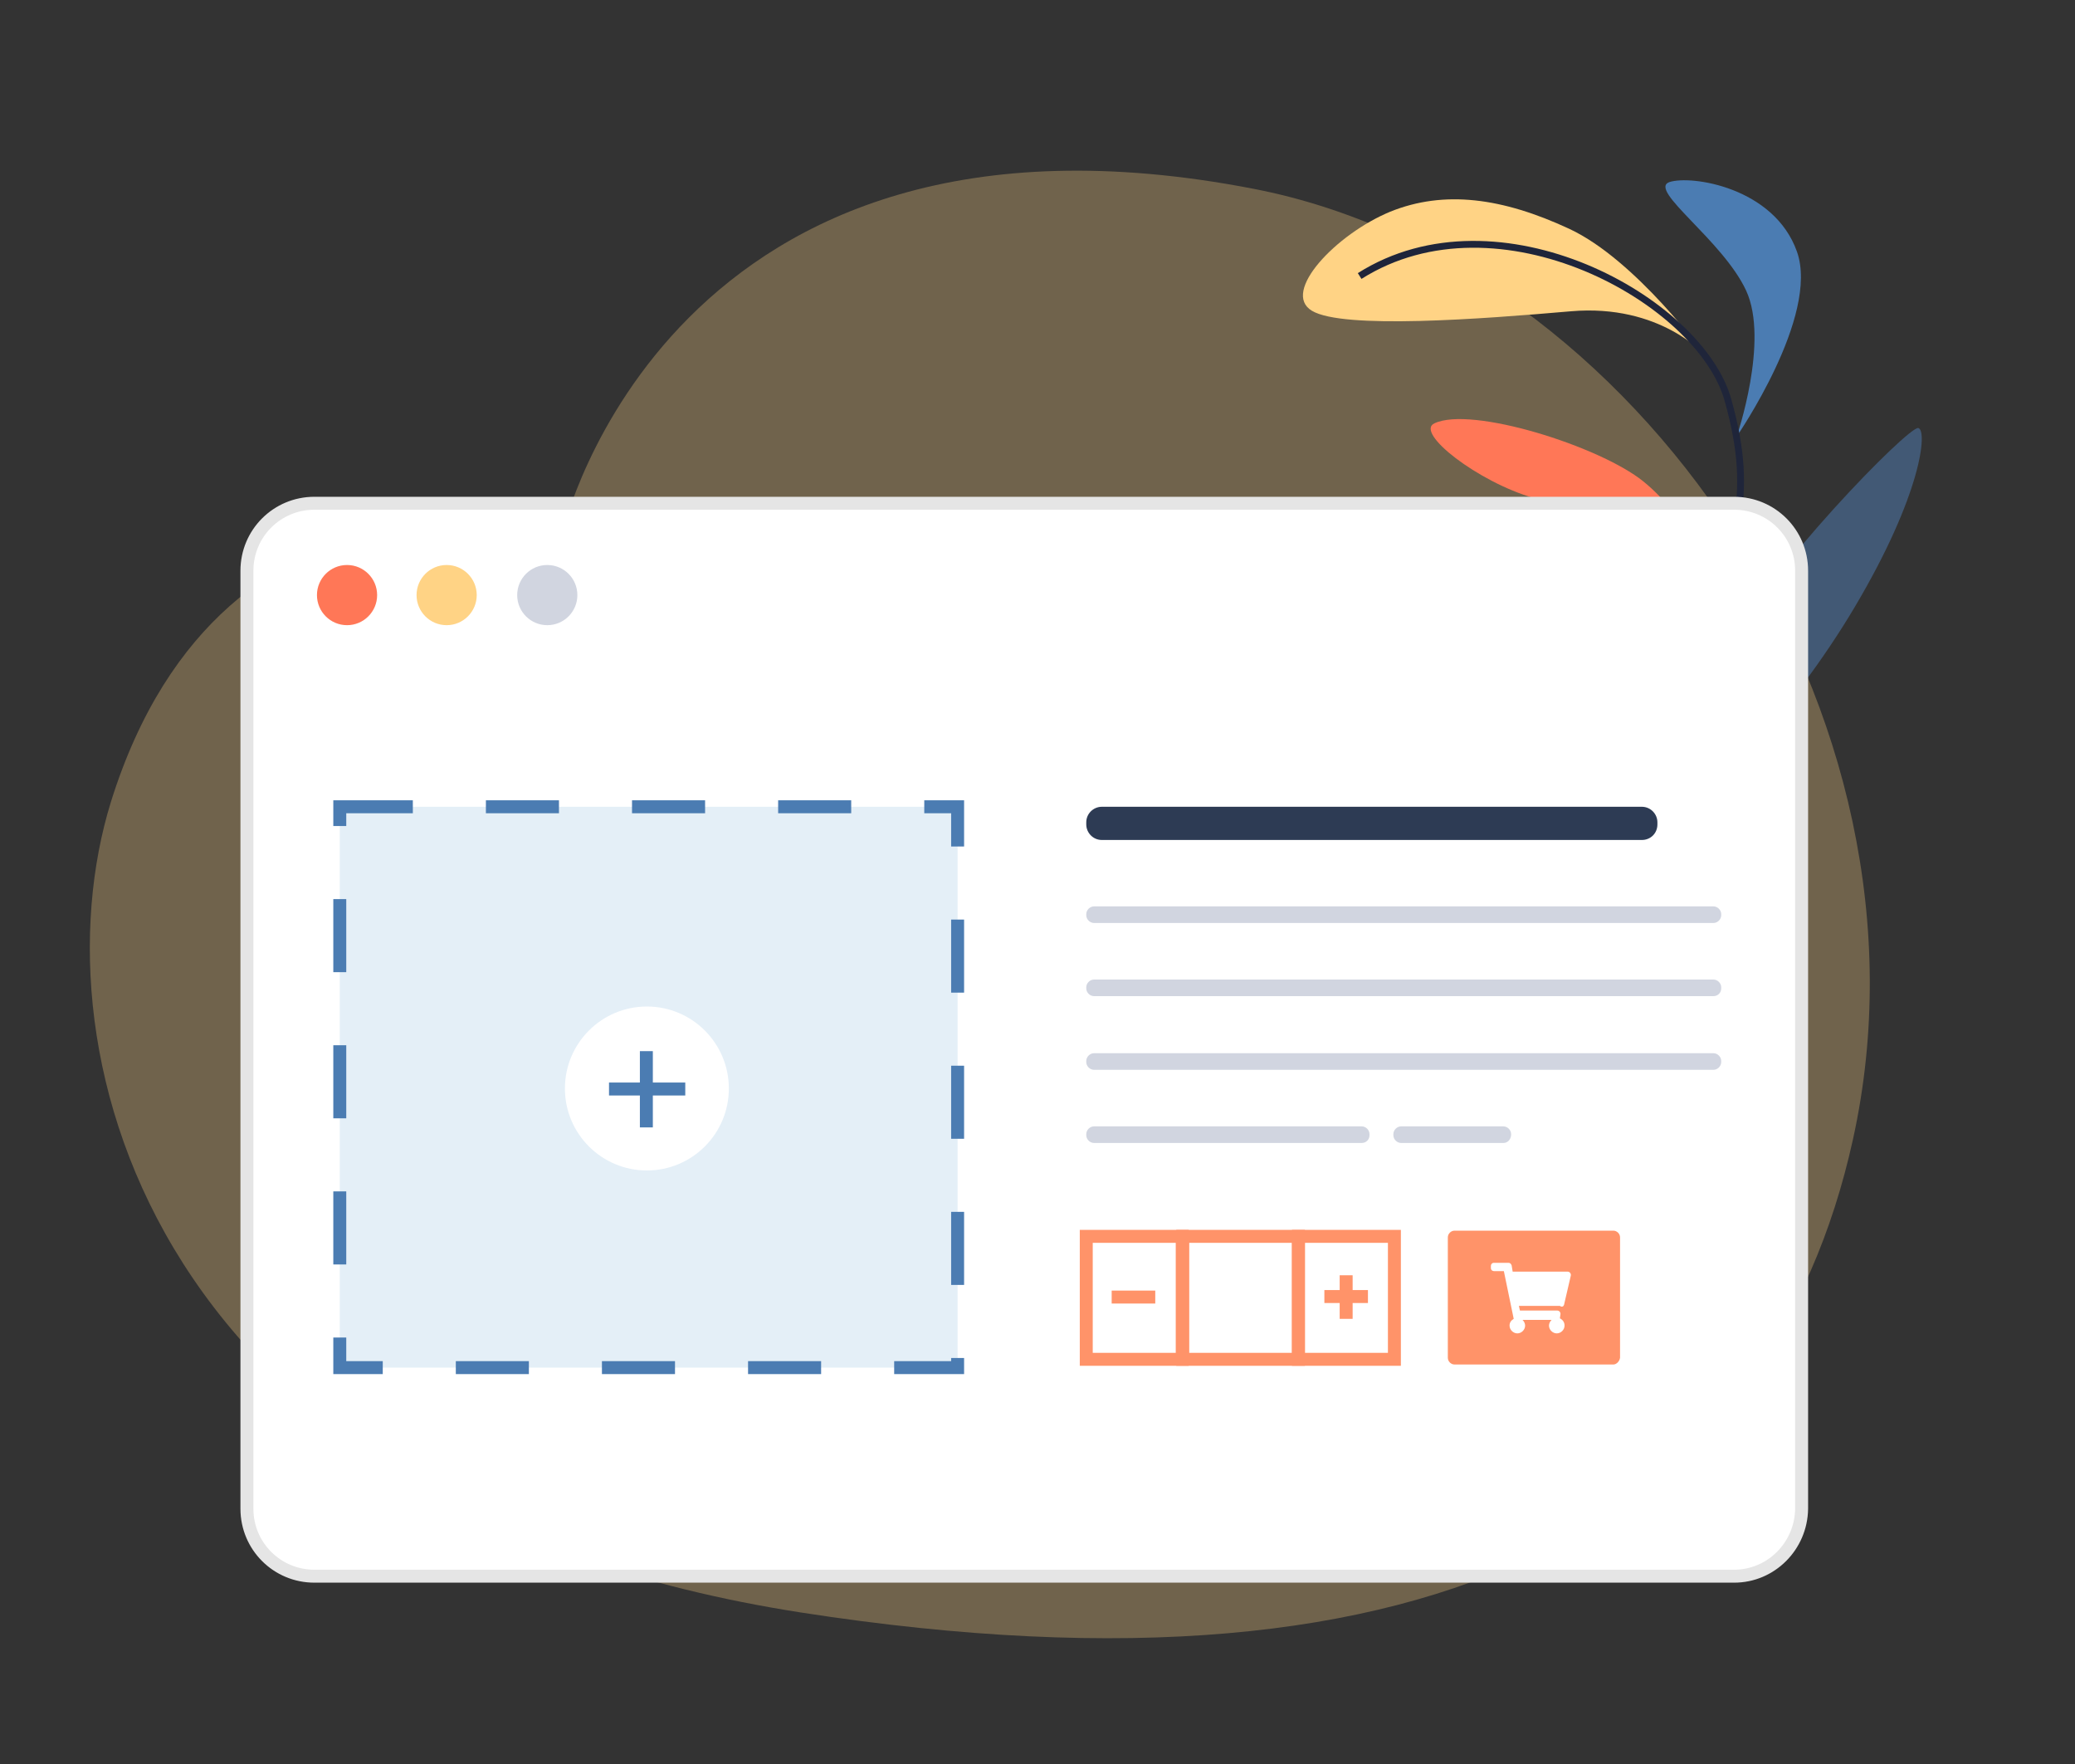 <?xml version="1.0" encoding="utf-8"?>
<!-- Generator: Adobe Illustrator 25.0.1, SVG Export Plug-In . SVG Version: 6.00 Build 0)  -->
<svg version="1.1" id="Calque_1" xmlns="http://www.w3.org/2000/svg" xmlns:xlink="http://www.w3.org/1999/xlink" x="0px" y="0px"
	 viewBox="0 0 400 340" style="enable-background:new 0 0 400 340;" xml:space="preserve">
<rect x="0" y="0" width="400" height="340" fill="#333333" stroke="none"/>
<style type="text/css">
	.st0{opacity:0.3;fill:#FFD385;}
	.st1{fill:#4B7CB2;}
	.st2{fill:#425975;}
	.st3{fill:#FF7757;}
	.st4{fill:#FFD385;}
	.st5{fill:none;stroke:#1F253A;stroke-width:1.317;stroke-miterlimit:10;}
	.st6{fill:#FFFFFF;stroke:#E5E5E5;stroke-width:2.497;stroke-miterlimit:10;}
	.st7{fill:#2D3B54;}
	.st8{fill:#D1D5E0;}
	.st9{fill:#FF9369;}
	.st10{fill:#FFFFFF;}
	.st11{fill:#E4EFF7;stroke:#4B7CB2;stroke-width:2.497;stroke-miterlimit:10;stroke-dasharray:14.084;}
	.st12{fill:none;stroke:#FF9369;stroke-width:2.497;stroke-miterlimit:10;}
	.st13{fill:none;stroke:#4B7CB2;stroke-width:2.497;stroke-miterlimit:10;}
</style>
<path class="st0" d="M108.5,102.4c0,0-65.2-17.9-87.1,52.1c-15.1,48.6,7.9,136.8,133,156.3c125.1,19.4,187-19.6,202.8-91.2
	c18.1-82.2-42.2-169-115.5-183.2C129,14.5,108.5,102.4,108.5,102.4z"/>
<g>
	<g>
		<g id="vegetation_33_">
			<path class="st1" d="M334.8,84.1c0,0,6.3-18.4,1.8-28.1c-4.5-9.7-19-19.4-14.8-20.9c4.2-1.4,20.2,1,24.6,13.4
				C350.8,60.9,334.8,84.1,334.8,84.1"/>
			<path class="st2" d="M324.5,161.1c0,0,1.8-4.7,3.1-6.3c1.3-1.6,17.2-16.3,30-37.9s14-33.9,12.2-34.4s-29.3,27.6-36.8,42.9
				c-7.5,15.3-6.5,28.8-6.5,28.8"/>
			<path class="st3" d="M329.5,120.7c0,0,0.9-9.1,0.1-10.4c-0.8-1.3-5.1-6.5-12.7-10.1c-7.6-3.6-10.5-1.1-21.2-4.2
				c-10.8-3.1-23-12.6-19.2-14.4c7.1-3.4,31.9,4.4,40.3,11.2s13,17.8,13,17.8"/>
		</g>
		<g>
			<path class="st4" d="M328.7,68.5c0,0-8.6-10-25.9-8.5c-17.3,1.5-43.9,3.5-49.9-0.1c-6-3.6,4.7-14.8,15.1-19.1
				c10.4-4.2,21.6-2.7,34.5,3.3C315.4,50.1,328.7,68.5,328.7,68.5"/>
		</g>
		<path class="st5" d="M334.3,197.3c-2.4-6.3-15.3-40.8-7.7-66.7c7.7-26.3,11.9-34.2,6.5-53.5s-44.3-40.8-71-23.9"/>
	</g>
	<path id="screen_23_" class="st6" d="M334.3,303.8H60.6c-7.2,0-13-5.8-13-13V110c0-7.2,5.8-13,13-13h273.7c7.2,0,13,5.8,13,13
		v180.8C347.2,298,341.4,303.8,334.3,303.8z"/>
	<g id="e-commerce_1_">
		<g>
			<path class="st7" d="M316.5,161.9H212.4c-1.7,0-3-1.4-3-3v-0.4c0-1.7,1.4-3,3-3h104.1c1.7,0,3,1.4,3,3v0.4
				C319.5,160.6,318.2,161.9,316.5,161.9z"/>
			<path class="st8" d="M330.3,177.9H210.9c-0.8,0-1.5-0.7-1.5-1.5v-0.2c0-0.8,0.7-1.5,1.5-1.5h119.4c0.8,0,1.5,0.7,1.5,1.5v0.2
				C331.8,177.2,331.1,177.9,330.3,177.9z"/>
			<path class="st8" d="M330.3,192H210.9c-0.8,0-1.5-0.7-1.5-1.5v-0.2c0-0.8,0.7-1.5,1.5-1.5h119.4c0.8,0,1.5,0.7,1.5,1.5v0.2
				C331.8,191.4,331.1,192,330.3,192z"/>
			<path class="st8" d="M330.3,206.2H210.9c-0.8,0-1.5-0.7-1.5-1.5v-0.2c0-0.8,0.7-1.5,1.5-1.5h119.4c0.8,0,1.5,0.7,1.5,1.5v0.2
				C331.8,205.5,331.1,206.2,330.3,206.2z"/>
			<path class="st8" d="M262.5,220.3h-51.6c-0.8,0-1.5-0.7-1.5-1.5v-0.2c0-0.8,0.7-1.5,1.5-1.5h51.6c0.8,0,1.5,0.7,1.5,1.5v0.2
				C264,219.7,263.3,220.3,262.5,220.3z"/>
			<path class="st8" d="M289.8,220.3h-19.7c-0.8,0-1.5-0.7-1.5-1.5v-0.2c0-0.8,0.7-1.5,1.5-1.5h19.7c0.8,0,1.5,0.7,1.5,1.5v0.2
				C291.2,219.7,290.6,220.3,289.8,220.3z"/>
		</g>
		<g>
			<path class="st9" d="M311,263h-30.6c-0.7,0-1.3-0.6-1.3-1.3v-23.2c0-0.7,0.6-1.3,1.3-1.3H311c0.7,0,1.3,0.6,1.3,1.3v23.2
				C312.2,262.4,311.6,263,311,263z"/>
			<path class="st10" d="M301.5,251.5l1.3-5.6c0.1-0.4-0.2-0.8-0.6-0.8h-10.6l-0.2-1.2c-0.1-0.3-0.3-0.5-0.6-0.5h-2.8
				c-0.4,0-0.6,0.3-0.6,0.6v0.4c0,0.4,0.3,0.6,0.6,0.6h1.9l1.9,9.2c-0.5,0.3-0.8,0.7-0.8,1.3c0,0.8,0.7,1.5,1.5,1.5s1.5-0.7,1.5-1.5
				c0-0.4-0.2-0.8-0.5-1.1h5.6c-0.3,0.3-0.5,0.7-0.5,1.1c0,0.8,0.7,1.5,1.5,1.5c0.8,0,1.5-0.7,1.5-1.5c0-0.6-0.3-1.1-0.9-1.4
				l0.1-0.7c0.1-0.4-0.2-0.8-0.6-0.8h-7.2l-0.2-0.9h7.9C301.1,252,301.4,251.8,301.5,251.5z"/>
		</g>
		<g id="btn-interface_14_">
			<circle class="st3" cx="66.9" cy="114.7" r="5.8"/>
			<circle class="st4" cx="86.1" cy="114.7" r="5.8"/>
			<circle class="st8" cx="105.5" cy="114.7" r="5.8"/>
		</g>
		<rect x="65.5" y="155.5" class="st11" width="119.1" height="108.1"/>
		<g>
			<rect x="228" y="238.3" class="st12" width="22.3" height="23.7"/>
			<rect x="209.4" y="238.3" class="st12" width="18.5" height="23.7"/>
			<rect x="250.3" y="238.3" class="st12" width="18.5" height="23.7"/>
			<line class="st12" x1="214.3" y1="250" x2="222.7" y2="250"/>
			<g>
				<line class="st12" x1="255.3" y1="249.9" x2="263.7" y2="249.9"/>
				<line class="st12" x1="259.5" y1="254.2" x2="259.5" y2="245.8"/>
			</g>
		</g>
		<g>
			<circle class="st10" cx="124.7" cy="209.8" r="15.8"/>
			<g>
				<line class="st13" x1="117.4" y1="209.9" x2="132.1" y2="209.9"/>
				<line class="st13" x1="124.6" y1="217.3" x2="124.6" y2="202.6"/>
			</g>
		</g>
	</g>
</g>
</svg>
